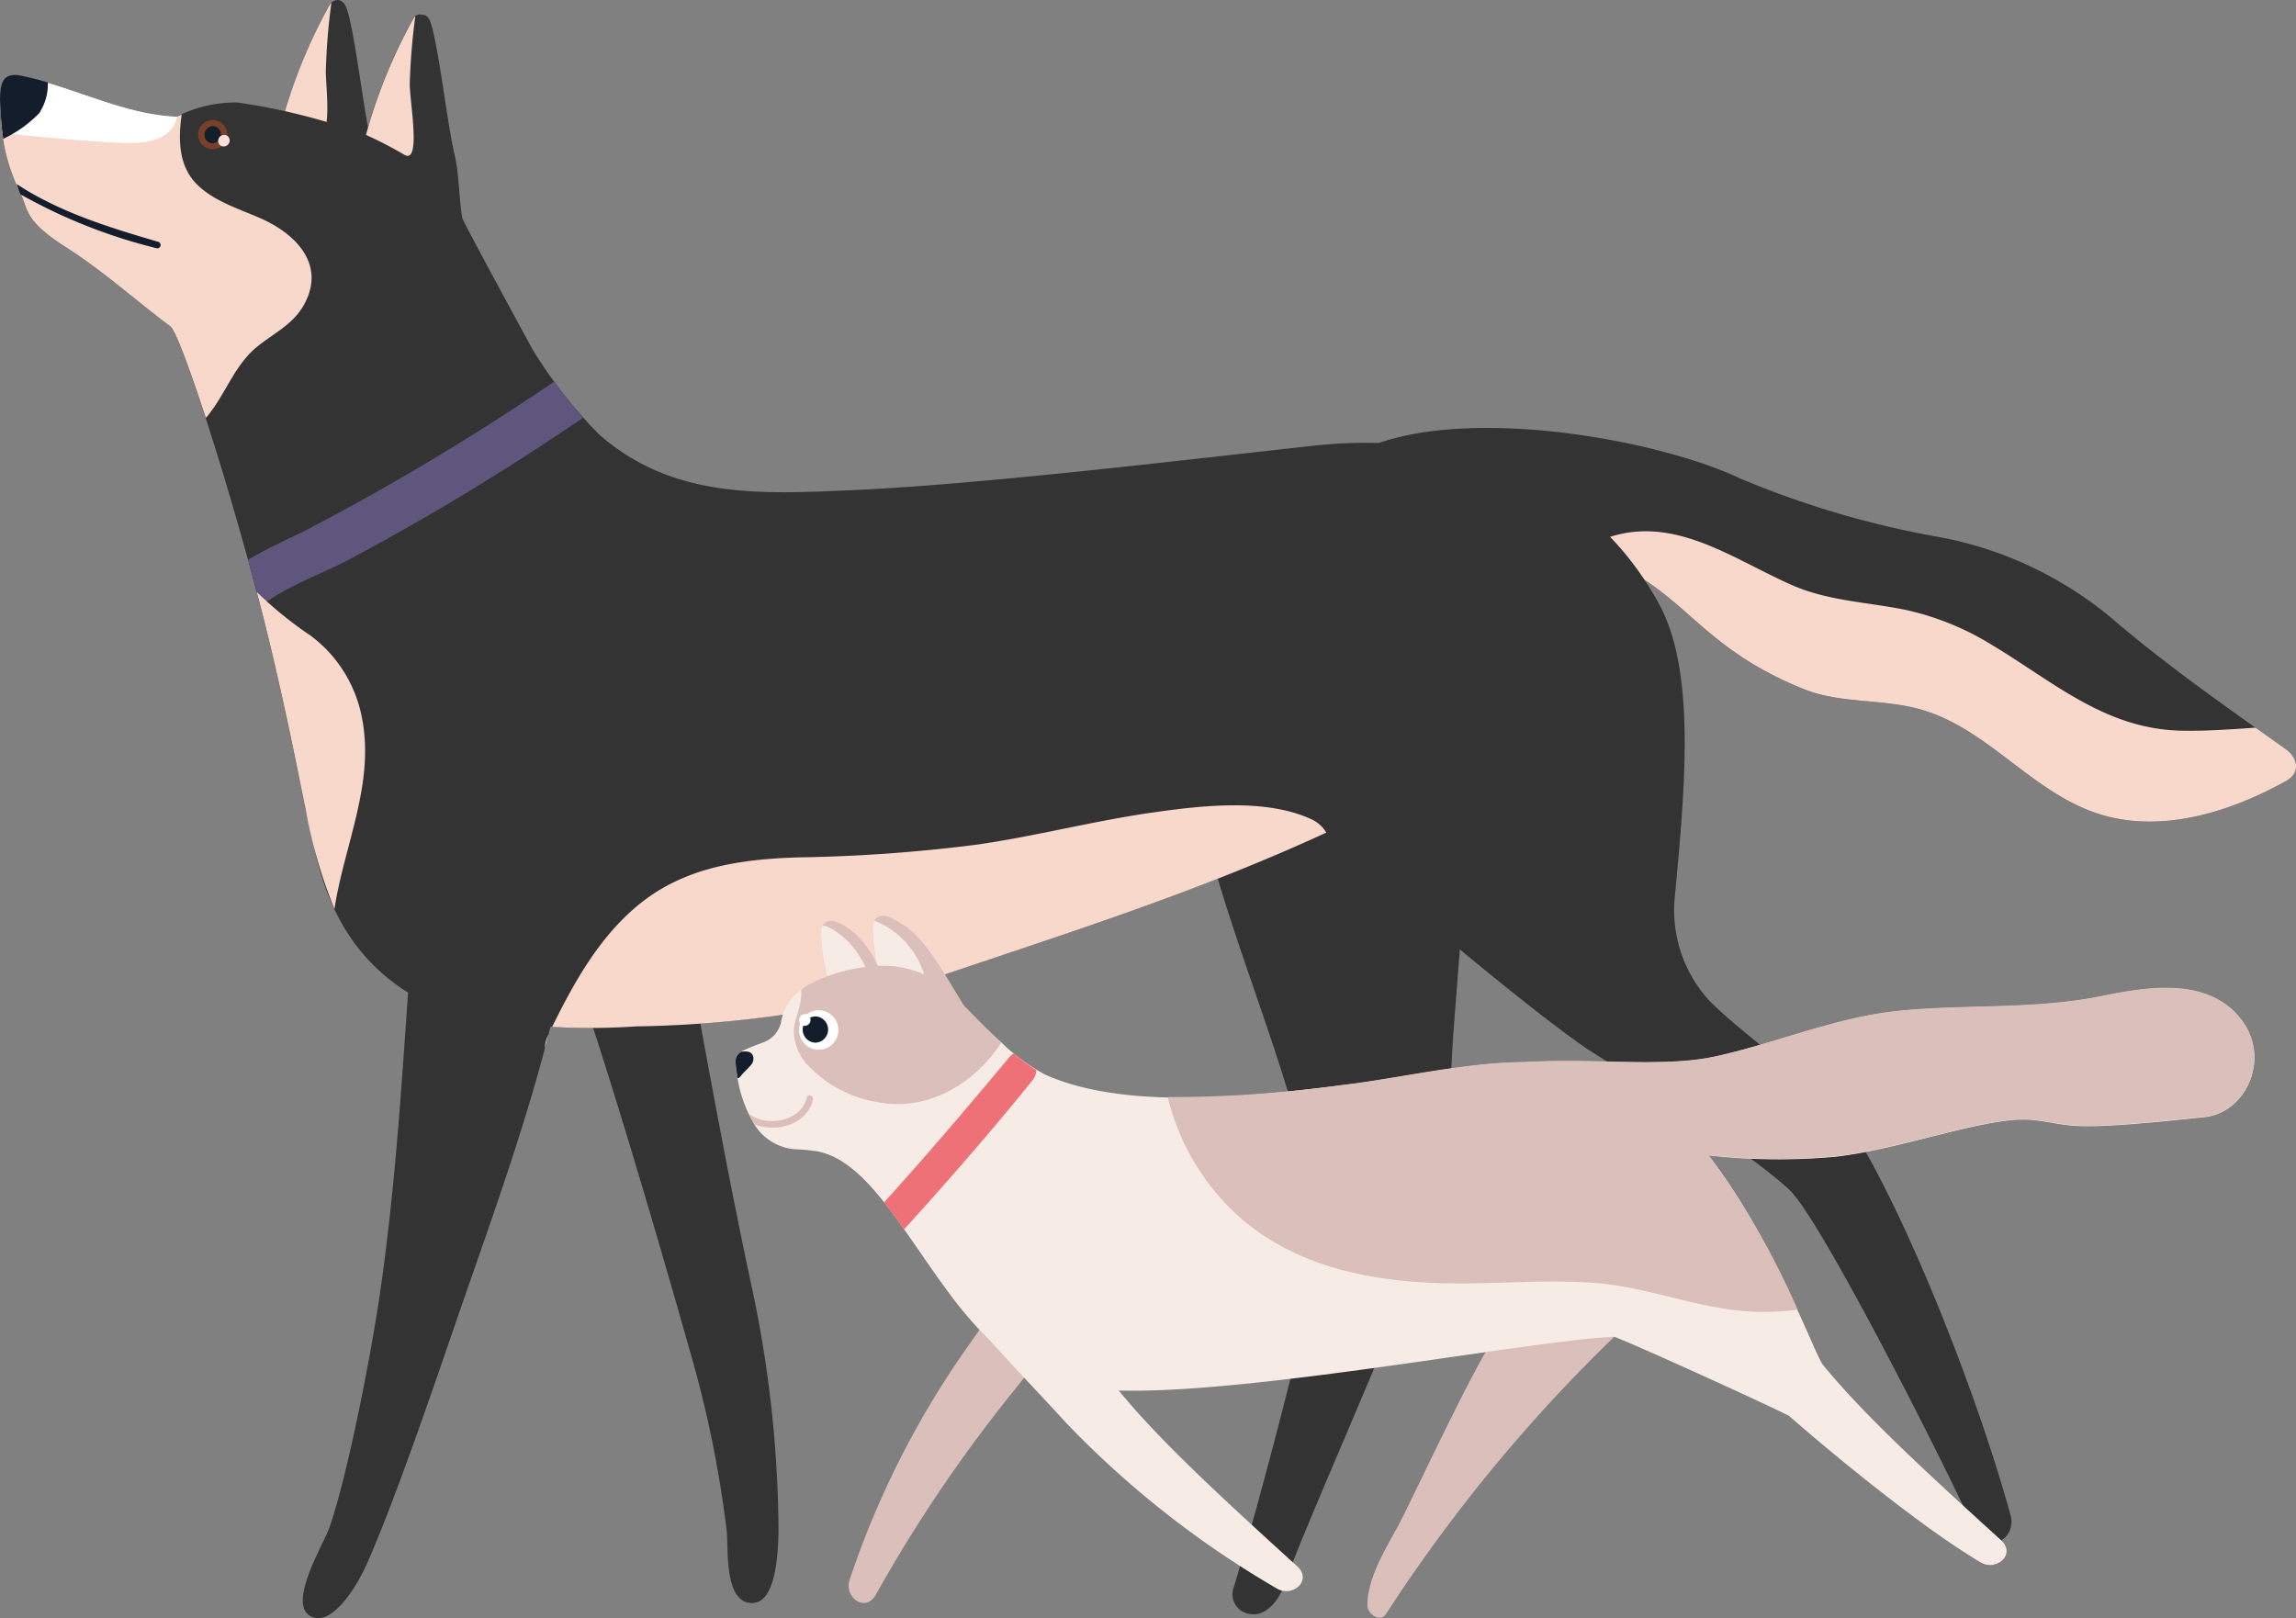<svg xmlns="http://www.w3.org/2000/svg" width="170.241" height="120" viewBox="0 0 170.241 120">
  <rect x="0" y="0" width="170.241" height="120" fill="#808080" stroke="none"/>
  <g id="グループ_21173" data-name="グループ 21173" transform="translate(-518.577 -65.803)">
    <path id="パス_20187" data-name="パス 20187" d="M795.856,154.857c-4.347-3.1-8.562-6.032-12.552-9.412a27.842,27.842,0,0,0-13.042-6.313,68.925,68.925,0,0,1-14.916-4.384c-5.836-2.765-19.136-5.238-26.749-2.615-1.464.5,14.182,7.755,16.294,8.5,6.418,2.265,7.141,6.525,15.254,9.77,2.73,1.092,5.924.676,8.8,1.546,4.84,1.465,8.039,6.009,12.842,7.634,5.1,1.727,10.583-.438,14.07-2.38C797.02,156.556,796.666,155.434,795.856,154.857Z" transform="translate(-107.784 -33.481)" fill="#333"/>
    <path id="パス_20188" data-name="パス 20188" d="M804.481,161.547c-5.6-.13-9.425-3.607-13.984-6.344a20.469,20.469,0,0,0-6.514-2.632c-2.819-.565-5.672-.646-8.339-1.821-4.526-1.995-9-5.438-14.16-3.326a1.754,1.754,0,0,0-.983.965c.352.148.634.26.813.323,6.418,2.265,7.141,6.525,15.255,9.77,2.73,1.092,5.923.676,8.8,1.546,4.84,1.465,8.039,6.009,12.842,7.634,5.1,1.727,10.583-.438,14.07-2.38,1.164-.648.81-1.77,0-2.348l-2.259-1.608C808.18,161.449,806.335,161.59,804.481,161.547Z" transform="translate(-124.204 -41.561)" fill="#f7d8cb"/>
    <path id="パス_20189" data-name="パス 20189" d="M604.539,207.692c2.648,7.16,7.072,22.328,9.144,29.685a83.486,83.486,0,0,1,2.807,13.669c.115,1.289-.211,5.387,1.968,5.24,1.67-.113,1.827-3.67,1.863-5.276a88.089,88.089,0,0,0-1.913-17.817c-1.968-9.089-3.932-20.179-5.329-27.819C615.176,204.706,602.553,207.764,604.539,207.692Z" transform="translate(-44.019 -71.615)" fill="#333"/>
    <path id="パス_20190" data-name="パス 20190" d="M717.8,177.629c.022-.737.044-1.474.049-2.213.009-1.357-2.052-2.178-2.72-.8-.27.555-.508,1.116-.725,1.681-.027-.615-.048-1.231-.086-1.846-.1-1.542-2.482-2.184-2.878-.456-.234,1.018-.408,2.039-.541,3.062q-.137-1.381-.272-2.761a1.633,1.633,0,0,0-2.106-1.373q-.153-1.147-.3-2.291c-.235-1.872-3.081-1.14-2.852.718l.022.176a1.573,1.573,0,0,0-2,.186,1.67,1.67,0,0,0-1.684,1.143,1.588,1.588,0,0,0-2.14,1.675c1.4,9.944,5.761,19.068,8.328,28.709a33.246,33.246,0,0,1,1.389,7.965c.038,2.558-4.722,20.357-6.31,25.539a1.477,1.477,0,0,0,.963,1.977c1.718.47,2.673-1.652,2.947-2.559.743-2.458,8.8-20.59,10.551-25.71,1.614-4.732,1.456-10.117,1.833-15.054.438-5.731.892-11.46,1.3-17.193C720.69,176.523,718.384,176.315,717.8,177.629Z" transform="translate(-92.904 -53.274)" fill="#333"/>
    <path id="パス_20191" data-name="パス 20191" d="M568.4,80.993c-.269-1.575-.206-3.218-.607-4.875-.5-2.048-1.245-8.675-1.845-9.876a.735.735,0,0,0-.514-.435.688.688,0,0,0-.682.407,38.789,38.789,0,0,0-3.509,8.609C559.274,74,568.427,81.18,568.4,80.993Z" transform="translate(-21.75)" fill="#333"/>
    <path id="パス_20192" data-name="パス 20192" d="M565.038,66.432a38.792,38.792,0,0,0-3.509,8.609c-.054-.023,1.824,2.963,2.848,1.472.826-1.2.405-3.892.4-5.219a46.635,46.635,0,0,1,.414-5.067A.838.838,0,0,0,565.038,66.432Z" transform="translate(-22.041 -0.218)" fill="#f7d8cb"/>
    <path id="パス_20193" data-name="パス 20193" d="M667.653,179.291c-2.32-8.433-7.037-20.55-11.047-27.482-2.126-3.676-8.313-7.672-11.277-10.663a9.935,9.935,0,0,1-2.593-7.469c.749-7.988,1.636-16.854-1.131-21.931-5.909-10.845-17.136-12.7-25.612-11.767-9.536,1.048-24.644,2.871-34.247,3.3-6.776.3-13.349.647-18.784-4.168a34.519,34.519,0,0,1-4.918-6.308c-1.747-3.21-5.154-9.489-5.19-9.7-.269-1.574-.206-3.217-.607-4.874-.5-2.047-1.244-8.672-1.844-9.872a.573.573,0,0,0-.53-.332.553.553,0,0,0-.666.3,38.819,38.819,0,0,0-3.507,8.606,47.249,47.249,0,0,0-9.5-2.4,9.57,9.57,0,0,0-4.533,1.052c-3.932-.147-7.593-2.194-11.412-2.977-.022,0-.9-.267-1.329.2-.462.506-.354,1.754-.313,2.463a13.79,13.79,0,0,0,1.371,5.772c.735,1.42.231,2.153,3.469,4.215,2.735,1.741,5.142,3.923,7.729,5.862.676.419,3.944,10.3,6.4,19.619,2.1,7.954,3.461,15.51,3.644,16.2.818,3.064,1.245,9.593,7.607,13.6-.525,7.613-1.023,15.226-2.154,22.782-.622,4.156-2.3,12.924-3.679,16.9-.424,1.223-3.29,5.872-1.243,6.632,1.569.583,3.342-2.429,4-3.9,1.983-4.454,4.789-12.632,6.37-17.24,2.521-7.345,5.4-15.113,7.268-22.65a47.52,47.52,0,0,0,6.337-.026c6.69-.1,14.6-1.025,20.915-3.177,10.564-3.6,20.094-6.517,30.211-11.167,2.628,2.583,14.763,12.888,19.483,16.075.146.1,11.51,7.208,14.916,10.4,2.46,2.309,12.369,22.091,13.693,25.194a1.566,1.566,0,0,0,1.93.862A1.659,1.659,0,0,0,667.653,179.291Z" transform="translate(0 -1.126)" fill="#333"/>
    <path id="パス_20194" data-name="パス 20194" d="M658.491,189.582c-3.406-1.611-8.2-1.041-11.774-.536-4.385.62-8.677,1.754-13.06,2.387a118.066,118.066,0,0,1-13.273.949c-4.078.127-8.15.674-11.474,3.227-3.121,2.4-5.063,5.87-6.775,9.343a49.864,49.864,0,0,0,6.215-.037c6.693-.1,14.608-1.026,20.923-3.179,10.568-3.6,20.1-6.519,30.223-11.171C659.659,190.729,659.284,189.957,658.491,189.582Zm-56.9,16.958c.091-.343.183-.685.269-1.027l0,0A2.575,2.575,0,0,0,601.591,206.54Z" transform="translate(-42.62 -62.998)" fill="#f7d8cb"/>
    <path id="パス_20195" data-name="パス 20195" d="M577.822,68.453a38.773,38.773,0,0,0-3.508,8.609,30.473,30.473,0,0,1,2.847,1.473c1.259.74.406-3.892.4-5.22a46.614,46.614,0,0,1,.414-5.067A.854.854,0,0,0,577.822,68.453Z" transform="translate(-28.601 -1.255)" fill="#f7d8cb"/>
    <path id="パス_20197" data-name="パス 20197" d="M579.075,123.94c-3.833,2.592-7.747,5.061-11.759,7.369q-3.132,1.8-6.332,3.482c-1.513.795-3.164,1.465-4.634,2.371.213.777.424,1.556.628,2.331q.147.562.29,1.119c.021-.016.043-.025.063-.041,1.854-1.472,4.486-2.346,6.576-3.461q2.988-1.6,5.916-3.3c3.871-2.252,7.651-4.652,11.355-7.169C580.507,125.876,579.794,124.949,579.075,123.94Z" transform="translate(-19.383 -29.845)" fill="#5f567e"/>
    <path id="パス_20198" data-name="パス 20198" d="M548.759,85.1a1.079,1.079,0,1,0,1.155-1A1.078,1.078,0,0,0,548.759,85.1Z" transform="translate(-15.486 -9.391)" fill="#783f29"/>
    <path id="パス_20199" data-name="パス 20199" d="M550.467,85.018a.641.641,0,0,1-.3,1.245A.641.641,0,0,1,550.467,85.018Z" transform="translate(-15.968 -9.85)" fill="#141d2b"/>
    <path id="パス_20200" data-name="パス 20200" d="M552.5,86.423a.443.443,0,0,1-.565.681A.443.443,0,0,1,552.5,86.423Z" transform="translate(-17.038 -10.528)" fill="#ffdede"/>
    <path id="パス_20201" data-name="パス 20201" d="M541.176,94.335c1.657-2.954-.521-5.232-3.124-6.4-1.589-.712-3.421-1.248-4.711-2.469-1.461-1.382-1.48-3.368-1.219-5.265-.126.055-.251.11-.367.163-3.934-.148-7.6-2.195-11.417-2.978-.022,0-.9-.267-1.329.2-.018.02-.03.048-.046.07q-.15,1.377-.241,2.757a13.4,13.4,0,0,0,1.346,5.411c.735,1.42.23,2.153,3.471,4.217,2.736,1.742,5.144,3.924,7.732,5.864.348.215,1.382,2.937,2.638,6.794.048-.054.1-.1.145-.161,1.363-1.671,1.993-3.792,3.728-5.171C539,96.4,540.38,95.753,541.176,94.335Z" transform="translate(-0.075 -5.906)" fill="#f7d8cb"/>
    <path id="パス_20202" data-name="パス 20202" d="M563.449,179.533c.72-4.774,3.061-9.4,2-14.367a9.883,9.883,0,0,0-3.773-5.911,28.908,28.908,0,0,1-3.983-3.226c2.082,7.92,3.437,15.419,3.619,16.1A36.653,36.653,0,0,0,563.449,179.533Z" transform="translate(-20.073 -46.319)" fill="#f7d8cb"/>
    <path id="パス_20203" data-name="パス 20203" d="M531.685,80.367c-3.934-.147-7.6-2.195-11.416-2.978-.022,0-.9-.267-1.329.2-.462.506-.355,1.755-.313,2.464.03.527.074,1.028.134,1.512,2.641.3,5.343.549,7.893.693,1.521.086,4.594.374,5.066-1.907Z" transform="translate(-0.004 -5.906)" fill="#fff"/>
    <path id="パス_20204" data-name="パス 20204" d="M531.614,98.126c-3.64-1.065-7.317-2.194-10.484-4.276.043.126.082.251.129.378s.094.256.139.376A39.981,39.981,0,0,0,531.485,98.6.243.243,0,0,0,531.614,98.126Z" transform="translate(-1.31 -14.393)" fill="#141d2b"/>
    <path id="パス_20205" data-name="パス 20205" d="M520.261,77.3c-.022,0-.9-.268-1.329.2-.462.506-.354,1.755-.313,2.464s.106,1.367.2,2a1.036,1.036,0,0,0,.137-.075,9.023,9.023,0,0,0,2.533-1.84,3.921,3.921,0,0,0,.635-2.274C521.505,77.59,520.885,77.426,520.261,77.3Z" transform="translate(0 -5.859)" fill="#141d2b"/>
    <g id="グループ_21172" data-name="グループ 21172" transform="translate(573.116 133.714)">
      <path id="パス_20206" data-name="パス 20206" d="M658.356,212.034c-2.32-3.861-3.277-5.5-5.415-6.511-.614-.29-1.269-.154-1.331.61a8.937,8.937,0,0,0,.342,2.8,3.132,3.132,0,0,1,2.218.335c.637.372,1.422.62,1.3,1.406a3.956,3.956,0,0,1-.163,1.11C655.983,212.074,658.584,212.413,658.356,212.034Z" transform="translate(-641.434 -205.382)" fill="#dbbfba"/>
      <path id="パス_20207" data-name="パス 20207" d="M653.732,210.275a9.609,9.609,0,0,1,1.738.778,1.025,1.025,0,0,0,.061-.544,6.318,6.318,0,0,0-3.807-4.394.95.95,0,0,0-.114.389,10.233,10.233,0,0,0,.5,3.4A7.134,7.134,0,0,1,653.732,210.275Z" transform="translate(-641.434 -205.758)" fill="#f7ebe6"/>
      <path id="パス_20208" data-name="パス 20208" d="M645.044,206.314c-.614-.291-1.269-.154-1.331.61a13.567,13.567,0,0,0,.838,4.551.565.565,0,0,0,.993.161,1.6,1.6,0,0,0,.122.129.513.513,0,0,0,.722-.155.482.482,0,0,0,.642.106,8.429,8.429,0,0,0,.658.793c.293.306.984.139.937-.353C648.414,209.93,647.182,207.325,645.044,206.314Z" transform="translate(-637.381 -205.788)" fill="#dbbfba"/>
      <path id="パス_20209" data-name="パス 20209" d="M644.253,206.987a1.457,1.457,0,0,0-.42-.127.952.952,0,0,0-.12.4,13.569,13.569,0,0,0,.838,4.551.565.565,0,0,0,.993.161,1.6,1.6,0,0,0,.122.129.513.513,0,0,0,.722-.156.481.481,0,0,0,.642.106,8.306,8.306,0,0,0,.658.793.467.467,0,0,0,.136.1.418.418,0,0,0,.01-.115C647.623,210.6,646.391,208,644.253,206.987Z" transform="translate(-637.381 -206.141)" fill="#f7ebe6"/>
      <path id="パス_20210" data-name="パス 20210" d="M737.041,268.164c-.934.069-6.457,12.13-7.772,14.6-.928,1.74-2.337,3.947-2.307,5.994.009.632.953,1.252,1.37.62a117.167,117.167,0,0,1,16.924-20.56C745.459,268.613,738.693,268.042,737.041,268.164Z" transform="translate(-680.109 -237.591)" fill="#dbbfba"/>
      <path id="パス_20211" data-name="パス 20211" d="M649.966,281.077a107.164,107.164,0,0,1,10.32-15.235c2.145-2.786,4.777-5.237,7.059-7.789-1.232-.759-3.387-2.392-4.531-3.271h-.048q-3.209,3.913-6.106,8.065A66.361,66.361,0,0,0,648.013,280C647.608,281.266,649.19,282.455,649.966,281.077Z" transform="translate(-639.563 -230.732)" fill="#dbbfba"/>
      <path id="パス_20212" data-name="パス 20212" d="M742.39,218.776c-2.425-3.194-6.911-2.483-10.3-1.787-5.006,1.028-9.975.605-15.026,1.1-4.7.463-9,2.343-13.574,3.367-3.954.886-8.951.129-14.295.444-4.518.04-9.3,1.211-13.461,1.7-5.887.694-15.821,2.019-22.076-.8a14.655,14.655,0,0,1-3.319-2.464,3.883,3.883,0,0,1-.611.488,2.975,2.975,0,0,1-3.188-.091c-2.829-.554-5.12-2.359-8.1-2.335a2.734,2.734,0,0,1-2.758-1.936,4.73,4.73,0,0,0-1.013.977,3.951,3.951,0,0,0-.577,1.505,2.06,2.06,0,0,1-1.27,1.461c-.444.17-.9.33-1.473.595-.816.379-.64.8-.534,1.659a9.479,9.479,0,0,0,1.433,4.043,3.876,3.876,0,0,0,3.062,1.654,13.25,13.25,0,0,1,1.331.125c3.675.546,6.412,5.82,9.827,10.418h0l.016.019a28.812,28.812,0,0,0,3.137,3.65c2,2.209,4.255,4.573,5.66,6.118a70.893,70.893,0,0,0,15.589,12.241c1.149.677,2.659-.6,1.488-1.664-6.781-6.153-10.407-9.607-13.223-13.024h0c9.943.288,30.99-3.787,36.724-3.982.268-.009,11.286,4.979,12.974,5.862,3.771,3.291,10.071,8.423,14.221,10.868,1.149.677,2.659-.6,1.488-1.664-6.743-6.118-10.367-9.568-13.176-12.966-.623-.754-3.665-9.348-8.5-15.552a46.68,46.68,0,0,0,9.392.1c5.031-.566,11.441-3.081,14.653-2.725,3.163.351,2.172.925,12.743-.218C742.743,225.628,744.552,221.623,742.39,218.776Z" transform="translate(-630.724 -211.033)" fill="#f7ebe6"/>
      <path id="パス_20213" data-name="パス 20213" d="M631.158,226.063c-.586.354-.441.776-.344,1.553q.026.2.059.408a.192.192,0,0,0,.175-.083c.248-.316.552-.574.809-.879a.668.668,0,0,0,.128-.754C631.811,226,631.46,226.042,631.158,226.063Z" transform="translate(-630.724 -215.987)" fill="#141d2b"/>
      <path id="パス_20214" data-name="パス 20214" d="M654.988,218.685c-1.313-1.2-2.524-2.482-3.12-3.089A7.375,7.375,0,0,0,646.3,213a12.413,12.413,0,0,0-5.5,1.342,6.488,6.488,0,0,0-.672.459c.158,1.013-.582,2.261-.532,3.172a3.922,3.922,0,0,0,.881,2.229,9.09,9.09,0,0,0,5.254,2.894C649.426,223.873,653,221.774,654.988,218.685Z" transform="translate(-635.275 -209.292)" fill="#dbbfba"/>
      <path id="パス_20215" data-name="パス 20215" d="M641.11,219.988l-.011.006a1.469,1.469,0,0,0,0,2.513l.011.006a1.463,1.463,0,1,0,0-2.526Z" transform="translate(-635.685 -212.778)" fill="#fff"/>
      <path id="パス_20216" data-name="パス 20216" d="M641.893,220.713a.974.974,0,0,0,0,1.947A.974.974,0,0,0,641.893,220.713Z" transform="translate(-635.973 -213.25)" fill="#141d2b"/>
      <path id="パス_20217" data-name="パス 20217" d="M637.01,232.917c-.4,1.788-2.975,2.19-4.284,1.193,0,0-.011,0-.016-.007a7.841,7.841,0,0,0,.429.785c1.631.649,3.935.006,4.343-1.841C637.55,232.74,637.08,232.609,637.01,232.917Z" transform="translate(-631.744 -219.422)" fill="#dbbfba"/>
      <path id="パス_20218" data-name="パス 20218" d="M640.925,220.356a.443.443,0,0,1-.209.86A.443.443,0,0,1,640.925,220.356Z" transform="translate(-635.685 -213.059)" fill="#fff"/>
      <path id="パス_20219" data-name="パス 20219" d="M642.973,215.555a1.6,1.6,0,0,0-1.984.862.646.646,0,0,0,.433.885,1.825,1.825,0,0,0,1.163-.117,1.225,1.225,0,0,0,.7-.706A.762.762,0,0,0,642.973,215.555Z" transform="translate(-635.968 -210.548)" fill="#dbbfba"/>
      <path id="パス_20220" data-name="パス 20220" d="M664.627,227.588a14.2,14.2,0,0,1-1.669-1.229,1.193,1.193,0,0,0-.334.28c-3.033,3.644-6.1,7.247-9.285,10.764.495.623.986,1.293,1.481,1.993.018-.018.037-.03.055-.05,3.248-3.581,6.429-7.228,9.466-10.99A1.248,1.248,0,0,0,664.627,227.588Z" transform="translate(-642.329 -216.147)" fill="#ed7176"/>
      <path id="パス_20221" data-name="パス 20221" d="M765.87,216.943c-5.007,1.028-9.975.605-15.027,1.1-4.7.463-9,2.342-13.574,3.367-3.954.886-8.95.129-14.295.444-4.518.04-9.3,1.211-13.461,1.7a91.863,91.863,0,0,1-12.962.9,17.419,17.419,0,0,0,5.37,8.943c4.509,3.922,10.474,4.875,16.27,4.877,3.3,0,6.6-.277,9.9-.046,3.276.229,6.372,1.366,9.6,1.9a18.808,18.808,0,0,0,5.562.092,59.192,59.192,0,0,0-6.6-11.466,46.683,46.683,0,0,0,9.392.1c5.031-.566,11.441-3.081,14.653-2.725,3.163.351,2.172.925,12.743-.218,3.089-.334,4.9-4.339,2.736-7.186C773.745,215.536,769.26,216.247,765.87,216.943Z" transform="translate(-664.504 -211.01)" fill="#dbbfba"/>
    </g>
  </g>
</svg>
